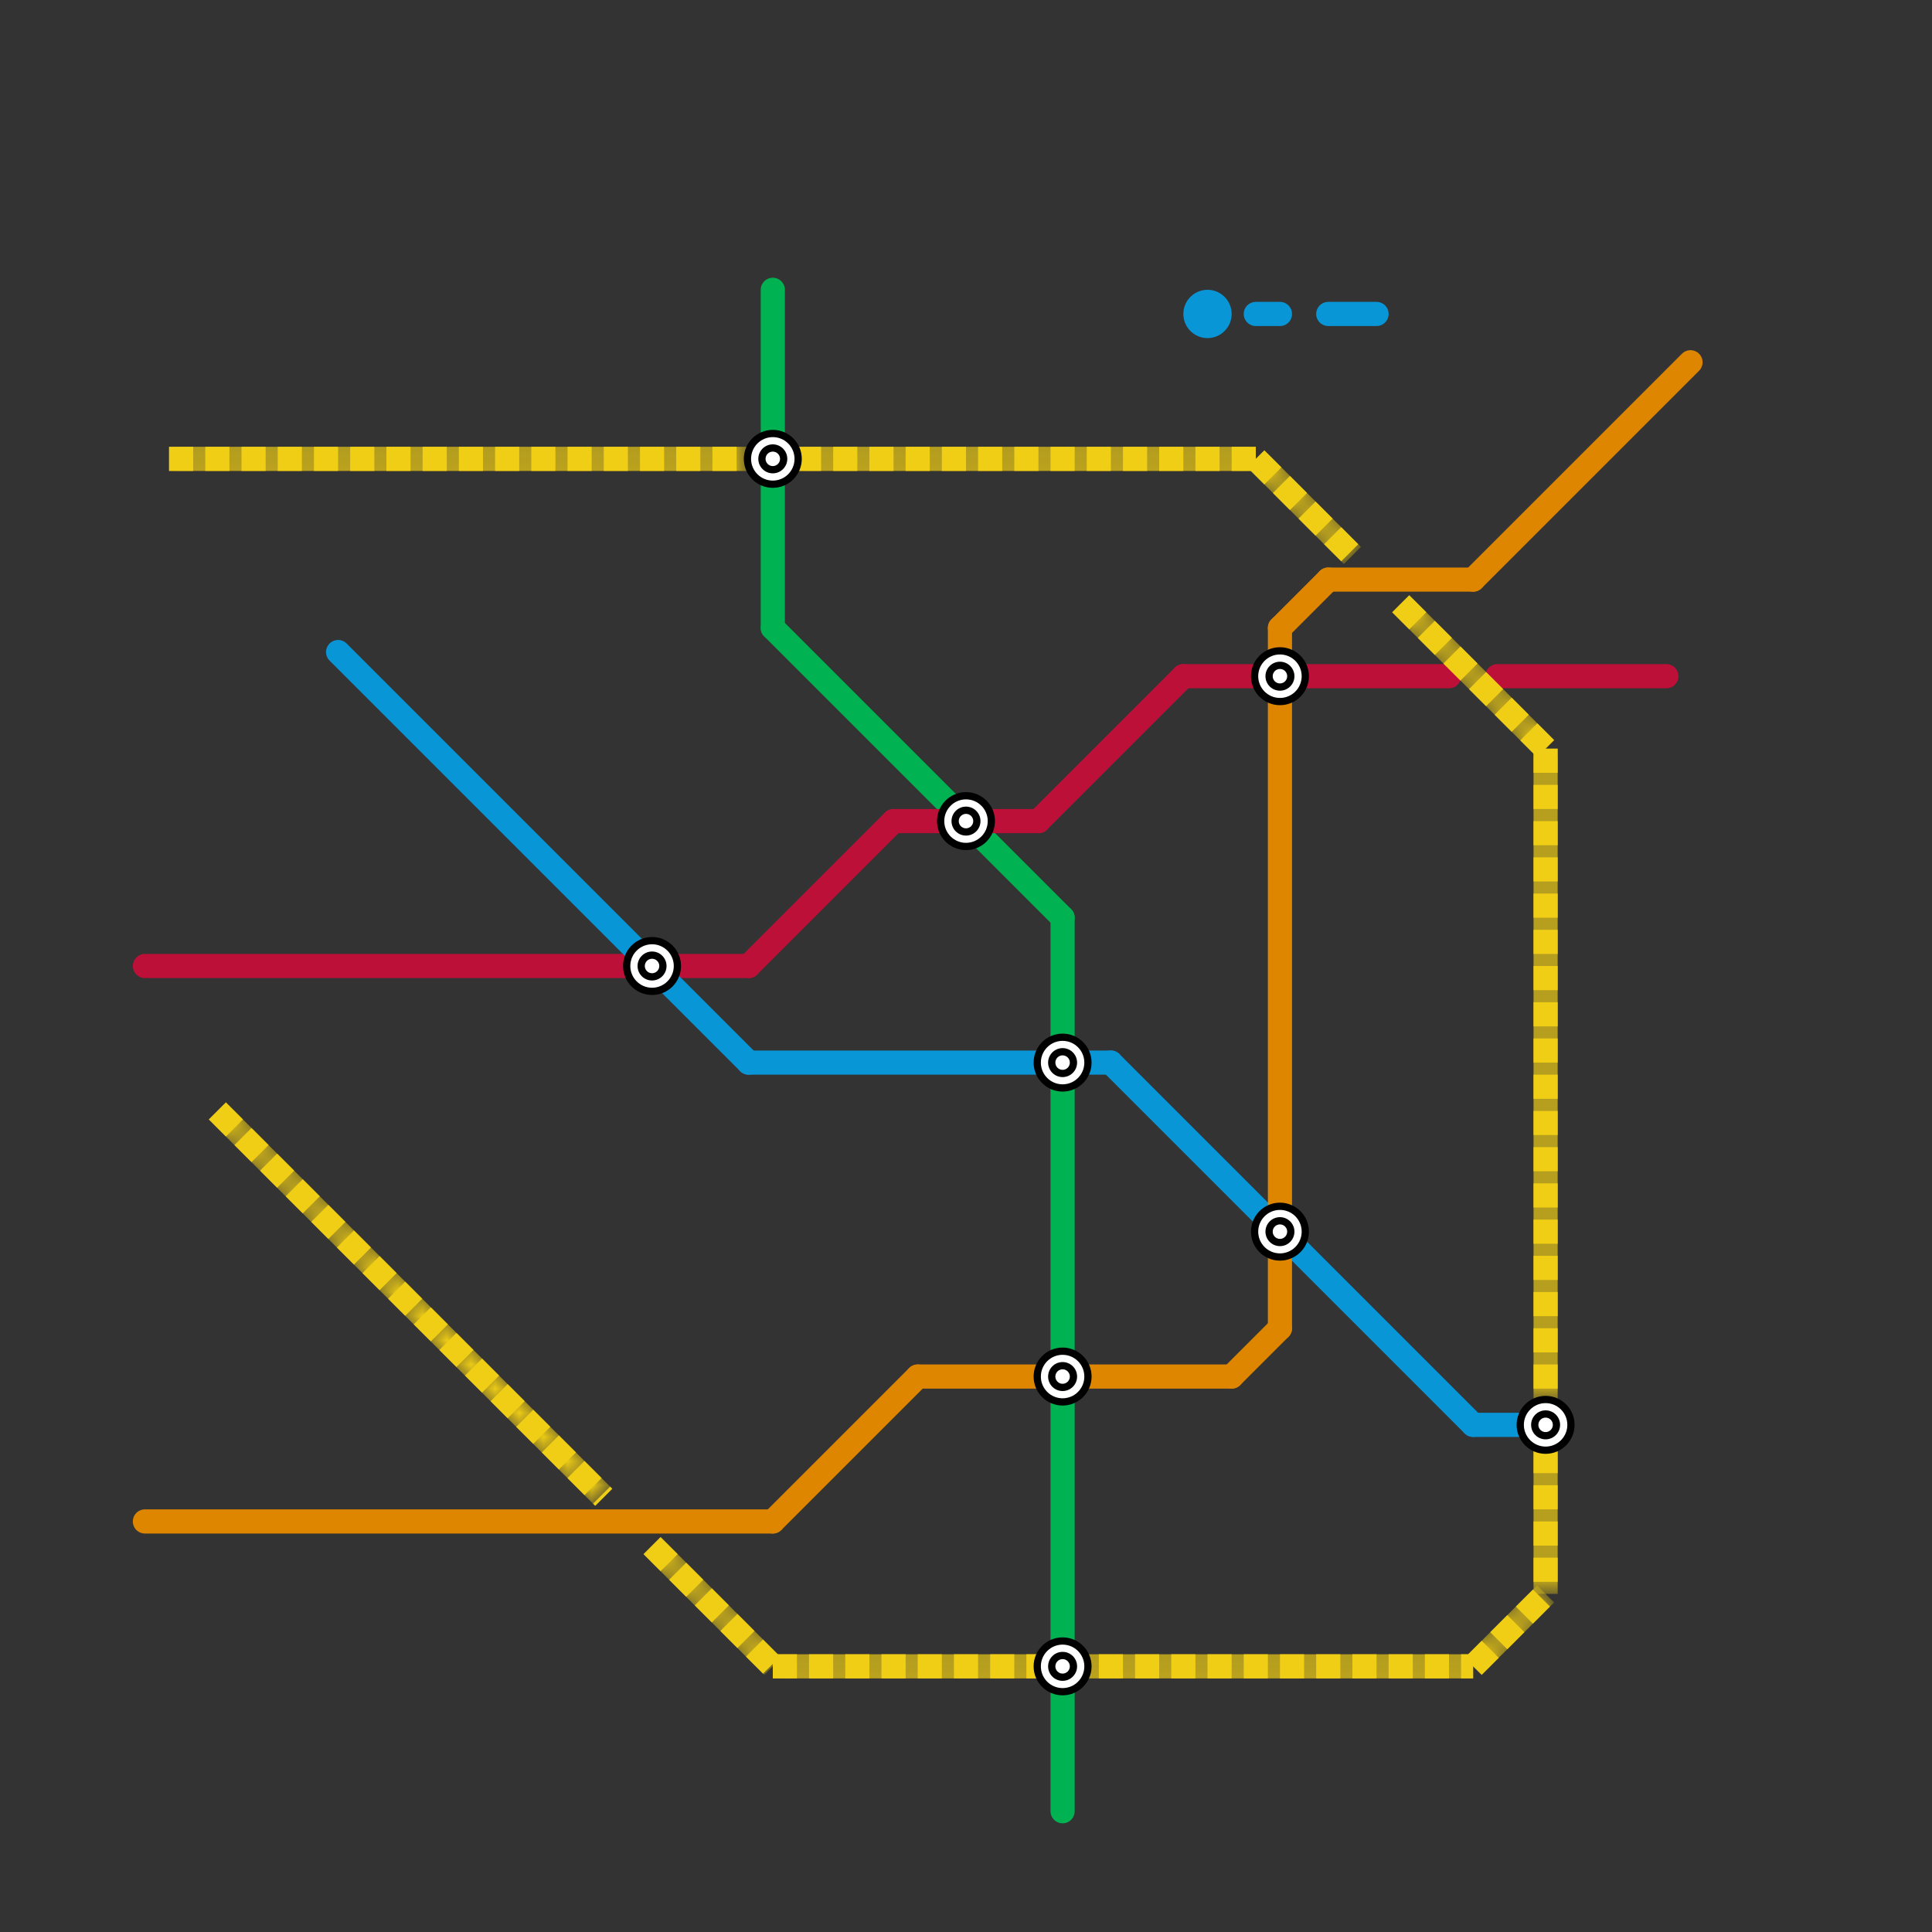 
<svg version="1.1" xmlns="http://www.w3.org/2000/svg" viewBox="0 0 80 80">
<rect x="0" y="0" width="80" height="80" fill="#333333" stroke="none"/>
<style>text { font: 1px Helvetica; font-weight: 600; white-space: pre; dominant-baseline: central; } line { stroke-width: 1; fill: none; stroke-linecap: round; stroke-linejoin: round; } .c0 { stroke: #00b251 } .c1 { stroke: #bd1038 } .c2 { stroke: #0896d7 } .c3 { stroke: #f0ce15 } .c4 { stroke: #df8600 } .lst1 { stroke-width: 0.75; stroke-linecap: butt; }.w1 { stroke-width: 1; }.l11 { stroke-dasharray: 1 .5; stroke-linecap: butt; }.sl-b { stroke-linecap: butt; }</style><defs><g id="wm-xf"><circle r="1.2" fill="#000"/><circle r="0.9" fill="#fff"/><circle r="0.6" fill="#000"/><circle r="0.3" fill="#fff"/></g><g id="wm"><circle r="0.6" fill="#000"/><circle r="0.3" fill="#fff"/></g></defs><line class="c0 " x1="44" y1="58" x2="44" y2="68"/><line class="c0 " x1="32" y1="26" x2="44" y2="38"/><line class="c0 " x1="32" y1="12" x2="32" y2="26"/><line class="c0 " x1="44" y1="38" x2="44" y2="43"/><line class="c0 " x1="44" y1="70" x2="44" y2="75"/><line class="c0 " x1="44" y1="45" x2="44" y2="56"/><line class="c1 " x1="41" y1="34" x2="43" y2="34"/><line class="c1 " x1="49" y1="28" x2="52" y2="28"/><line class="c1 " x1="6" y1="40" x2="26" y2="40"/><line class="c1 " x1="54" y1="28" x2="60" y2="28"/><line class="c1 " x1="62" y1="28" x2="69" y2="28"/><line class="c1 " x1="43" y1="34" x2="49" y2="28"/><line class="c1 " x1="28" y1="40" x2="31" y2="40"/><line class="c1 " x1="31" y1="40" x2="37" y2="34"/><line class="c1 " x1="37" y1="34" x2="39" y2="34"/><line class="c2 " x1="31" y1="44" x2="46" y2="44"/><line class="c2 " x1="46" y1="44" x2="61" y2="59"/><line class="c2 " x1="52" y1="13" x2="53" y2="13"/><line class="c2 " x1="61" y1="59" x2="64" y2="59"/><line class="c2 " x1="55" y1="13" x2="57" y2="13"/><line class="c2 " x1="14" y1="27" x2="31" y2="44"/><circle cx="50" cy="13" r="1" fill="#0896d7" /><mask id="k4-1-1" maskUnits="userSpaceOnUse"><line class=" sl-b" x1="64" y1="60" x2="64" y2="66" stroke="#fff"/><line class="lst1" x1="64" y1="60" x2="64" y2="66" stroke="#000"/></mask><line class="c3  sl-b" x1="64" y1="60" x2="64" y2="66" mask="url(#k4-1-1)"/><line class="c3 l11" x1="64" y1="60" x2="64" y2="66"/><mask id="k4-1-2" maskUnits="userSpaceOnUse"><line class=" sl-b" x1="64" y1="31" x2="64" y2="58" stroke="#fff"/><line class="lst1" x1="64" y1="31" x2="64" y2="58" stroke="#000"/></mask><line class="c3  sl-b" x1="64" y1="31" x2="64" y2="58" mask="url(#k4-1-2)"/><line class="c3 l11" x1="64" y1="31" x2="64" y2="58"/><mask id="k4-1-3" maskUnits="userSpaceOnUse"><line class=" sl-b" x1="9" y1="46" x2="25" y2="62" stroke="#fff"/><line class="lst1" x1="9" y1="46" x2="25" y2="62" stroke="#000"/></mask><line class="c3  sl-b" x1="9" y1="46" x2="25" y2="62" mask="url(#k4-1-3)"/><line class="c3 l11" x1="9" y1="46" x2="25" y2="62"/><mask id="k4-1-4" maskUnits="userSpaceOnUse"><line class=" sl-b" x1="52" y1="19" x2="56" y2="23" stroke="#fff"/><line class="lst1" x1="52" y1="19" x2="56" y2="23" stroke="#000"/></mask><line class="c3  sl-b" x1="52" y1="19" x2="56" y2="23" mask="url(#k4-1-4)"/><line class="c3 l11" x1="52" y1="19" x2="56" y2="23"/><mask id="k4-1-5" maskUnits="userSpaceOnUse"><line class=" sl-b" x1="58" y1="25" x2="64" y2="31" stroke="#fff"/><line class="lst1" x1="58" y1="25" x2="64" y2="31" stroke="#000"/></mask><line class="c3  sl-b" x1="58" y1="25" x2="64" y2="31" mask="url(#k4-1-5)"/><line class="c3 l11" x1="58" y1="25" x2="64" y2="31"/><mask id="k4-1-6" maskUnits="userSpaceOnUse"><line class=" sl-b" x1="32" y1="69" x2="61" y2="69" stroke="#fff"/><line class="lst1" x1="32" y1="69" x2="61" y2="69" stroke="#000"/></mask><line class="c3  sl-b" x1="32" y1="69" x2="61" y2="69" mask="url(#k4-1-6)"/><line class="c3 l11" x1="32" y1="69" x2="61" y2="69"/><mask id="k4-1-7" maskUnits="userSpaceOnUse"><line class=" sl-b" x1="7" y1="19" x2="31" y2="19" stroke="#fff"/><line class="lst1" x1="7" y1="19" x2="31" y2="19" stroke="#000"/></mask><line class="c3  sl-b" x1="7" y1="19" x2="31" y2="19" mask="url(#k4-1-7)"/><line class="c3 l11" x1="7" y1="19" x2="31" y2="19"/><mask id="k4-1-8" maskUnits="userSpaceOnUse"><line class=" sl-b" x1="61" y1="69" x2="64" y2="66" stroke="#fff"/><line class="lst1" x1="61" y1="69" x2="64" y2="66" stroke="#000"/></mask><line class="c3  sl-b" x1="61" y1="69" x2="64" y2="66" mask="url(#k4-1-8)"/><line class="c3 l11" x1="61" y1="69" x2="64" y2="66"/><mask id="k4-1-9" maskUnits="userSpaceOnUse"><line class=" sl-b" x1="33" y1="19" x2="52" y2="19" stroke="#fff"/><line class="lst1" x1="33" y1="19" x2="52" y2="19" stroke="#000"/></mask><line class="c3  sl-b" x1="33" y1="19" x2="52" y2="19" mask="url(#k4-1-9)"/><line class="c3 l11" x1="33" y1="19" x2="52" y2="19"/><mask id="k4-1-10" maskUnits="userSpaceOnUse"><line class=" sl-b" x1="27" y1="64" x2="32" y2="69" stroke="#fff"/><line class="lst1" x1="27" y1="64" x2="32" y2="69" stroke="#000"/></mask><line class="c3  sl-b" x1="27" y1="64" x2="32" y2="69" mask="url(#k4-1-10)"/><line class="c3 l11" x1="27" y1="64" x2="32" y2="69"/><line class="c4 " x1="61" y1="24" x2="70" y2="15"/><line class="c4 " x1="53" y1="52" x2="53" y2="55"/><line class="c4 " x1="51" y1="57" x2="53" y2="55"/><line class="c4 " x1="53" y1="26" x2="55" y2="24"/><line class="c4 " x1="38" y1="57" x2="51" y2="57"/><line class="c4 " x1="55" y1="24" x2="61" y2="24"/><line class="c4 " x1="32" y1="63" x2="38" y2="57"/><line class="c4 " x1="53" y1="26" x2="53" y2="50"/><line class="c4 " x1="6" y1="63" x2="32" y2="63"/>

<use x="27" y="40" href="#wm-xf"/><use x="32" y="19" href="#wm-xf"/><use x="40" y="34" href="#wm-xf"/><use x="44" y="44" href="#wm-xf"/><use x="44" y="57" href="#wm-xf"/><use x="44" y="69" href="#wm-xf"/><use x="53" y="28" href="#wm-xf"/><use x="53" y="51" href="#wm-xf"/><use x="64" y="59" href="#wm-xf"/>
</svg>

